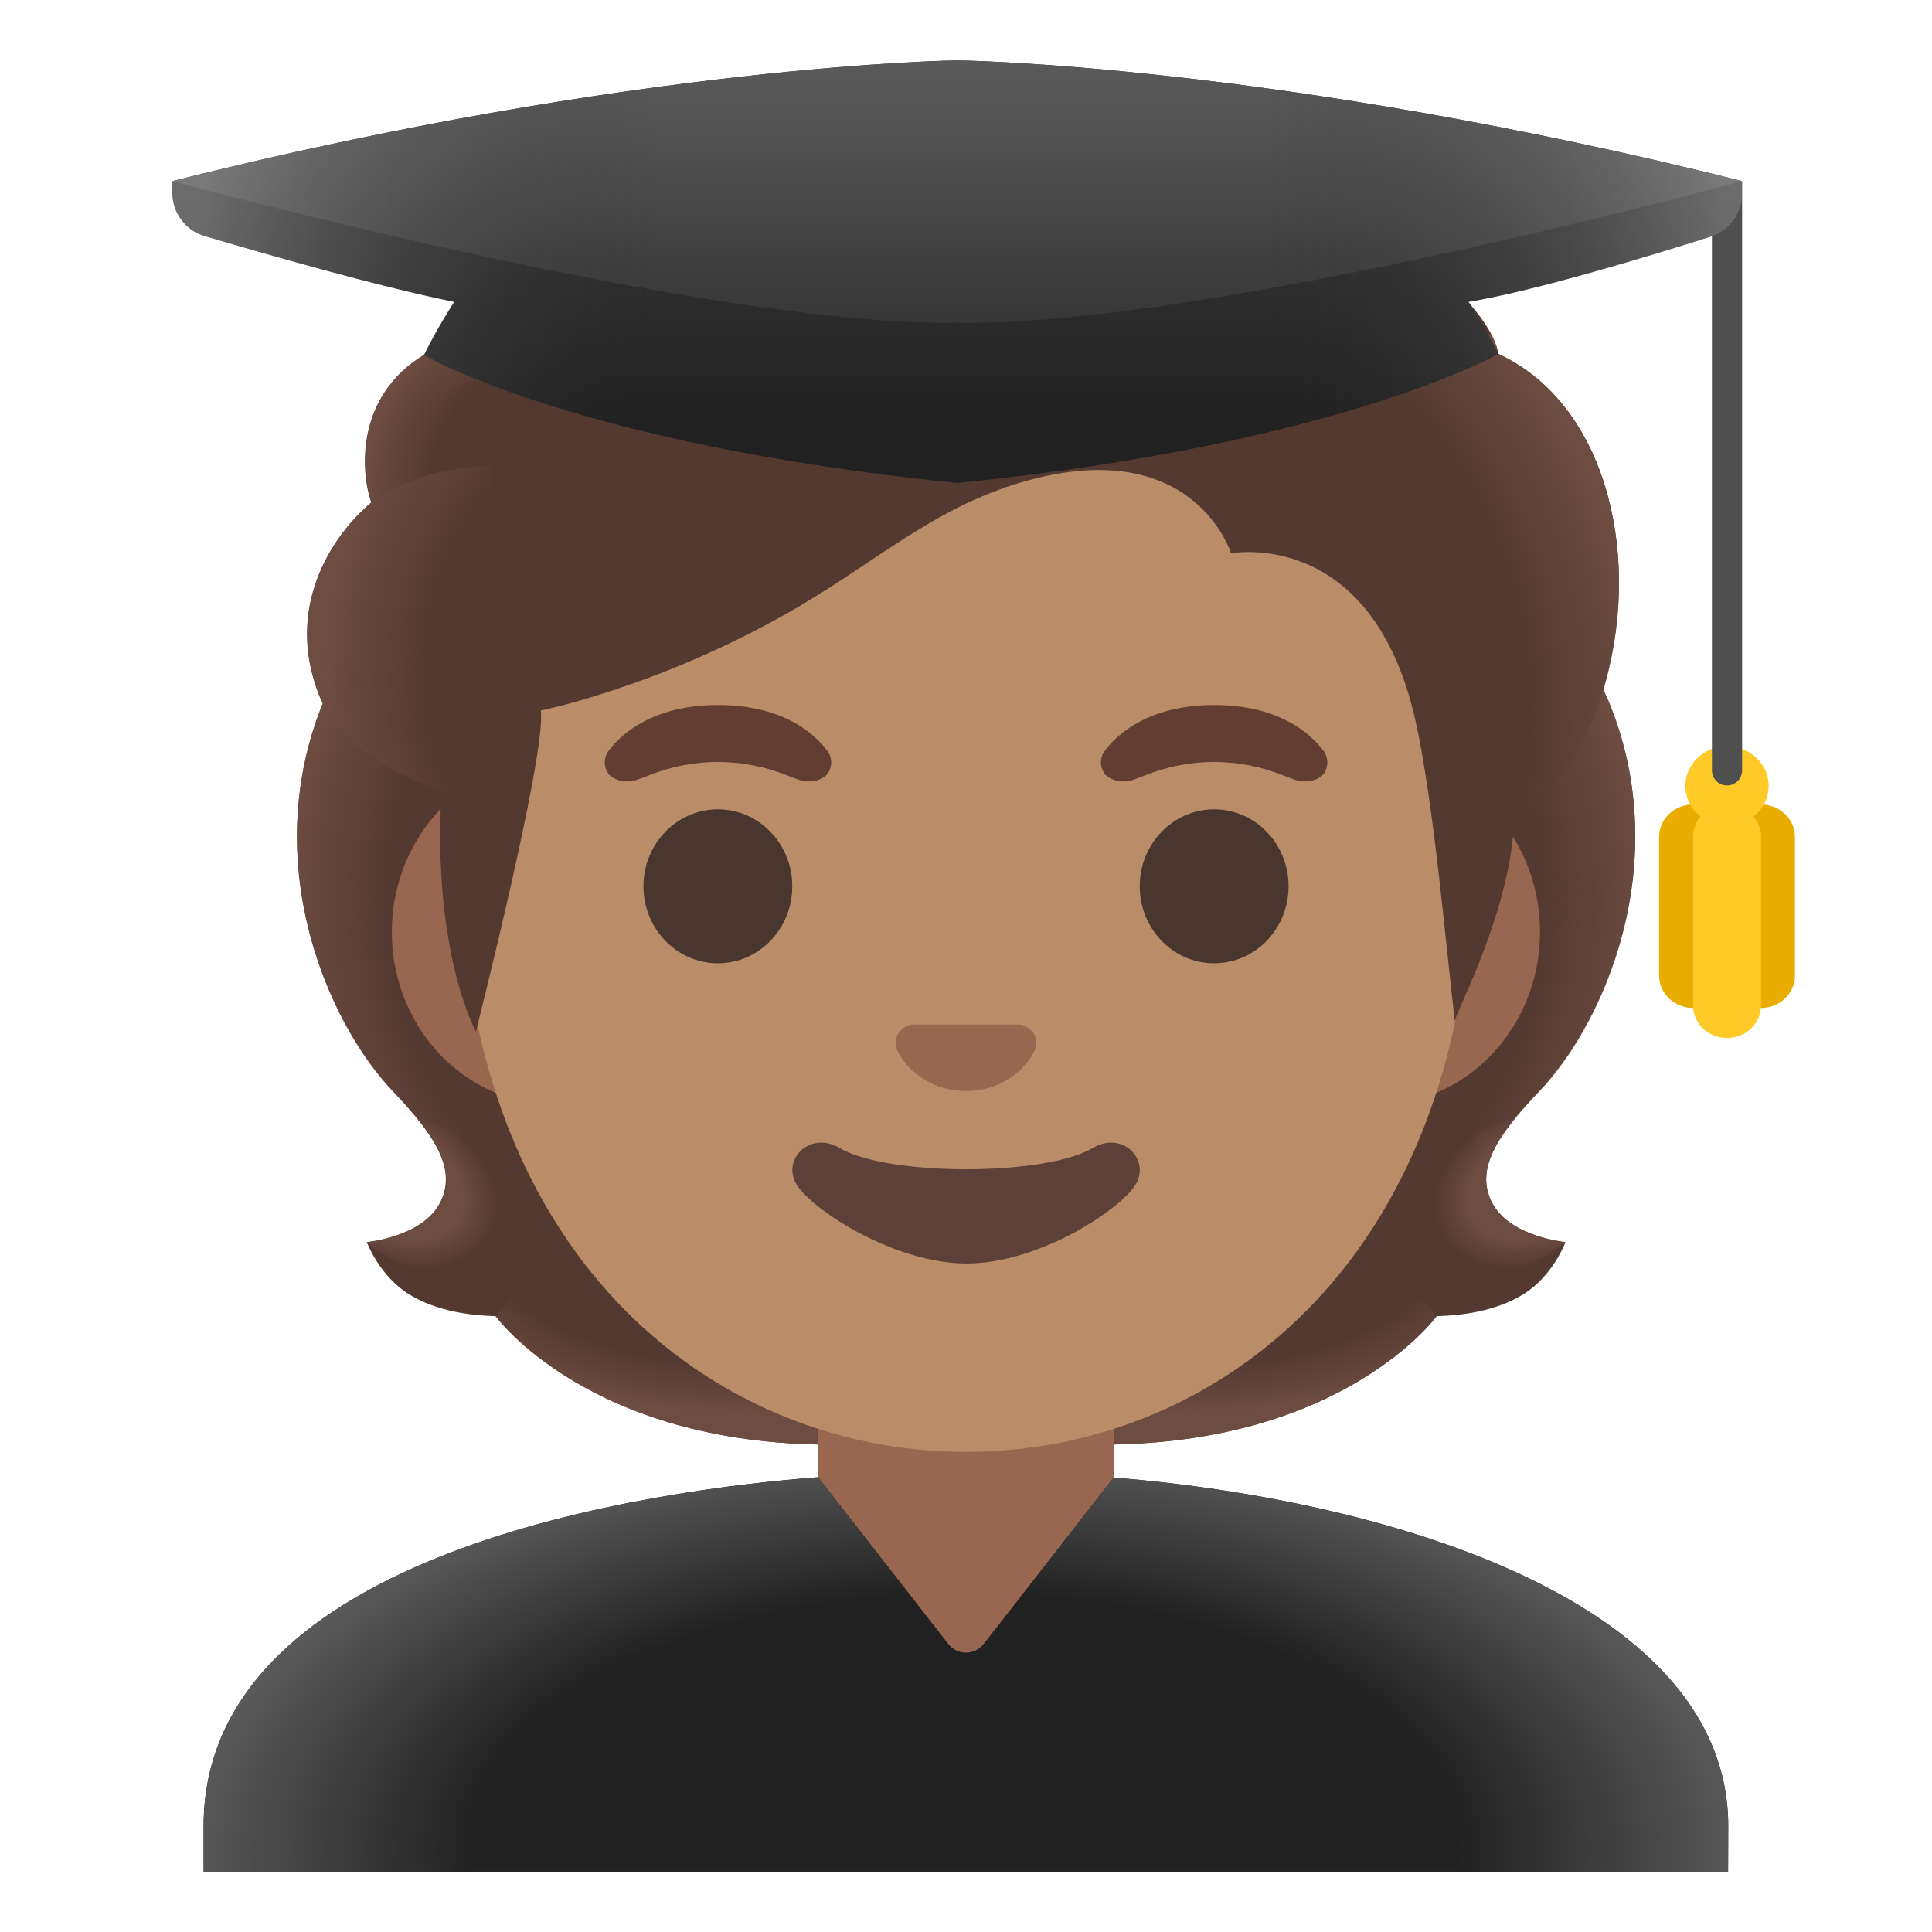 <?xml version="1.0" encoding="utf-8"?>
<!-- Generator: Adobe Illustrator 24.0.3, SVG Export Plug-In . SVG Version: 6.00 Build 0)  -->
<svg version="1.1" id="Layer_1" xmlns="http://www.w3.org/2000/svg" xmlns:xlink="http://www.w3.org/1999/xlink" x="0px" y="0px"
	 viewBox="0 0 128 128" style="enable-background:new 0 0 128 128;" xml:space="preserve">
<path id="hair_3_" style="fill:#543930;" d="M98.9,79.76c-1.25-2.27,0.34-4.58,3.06-7.44c4.31-4.54,9-15.07,4.64-25.76
	c0.03-0.06-0.86-1.86-0.83-1.92l-1.79-0.09c-0.57-0.08-20.26-0.12-39.97-0.12s-39.4,0.04-39.97,0.12c0,0-2.65,1.95-2.63,2.01
	c-4.35,10.69,0.33,21.22,4.64,25.76c2.71,2.86,4.3,5.17,3.06,7.44c-1.21,2.21-4.81,2.53-4.81,2.53s0.83,2.26,2.83,3.48
	c1.85,1.13,4.13,1.39,5.7,1.43c0,0,6.15,8.51,22.23,8.51l8.95,0l8.95,0c16.08,0,22.23-8.51,22.23-8.51c1.57-0.04,3.85-0.3,5.7-1.43
	c2-1.22,2.83-3.48,2.83-3.48S100.11,81.96,98.9,79.76z"/>
<g id="hairHighlights_1_">
	
		<radialGradient id="SVGID_1_" cx="99.638" cy="45.941" r="23.419" gradientTransform="matrix(1 0 0 0.491 -21.055 59.492)" gradientUnits="userSpaceOnUse">
		<stop  offset="0.728" style="stop-color:#6D4C41;stop-opacity:0"/>
		<stop  offset="1" style="stop-color:#6D4C41"/>
	</radialGradient>
	<path style="fill:url(#SVGID_1_);" d="M63.99,95.7v-9.44L92.56,84l2.6,3.2c0,0-6.15,8.51-22.23,8.51L63.99,95.7z"/>
	
		<radialGradient id="SVGID_2_" cx="76.573" cy="49.423" r="6.921" gradientTransform="matrix(-0.906 0.424 -0.314 -0.672 186.542 79.33)" gradientUnits="userSpaceOnUse">
		<stop  offset="0.663" style="stop-color:#6D4C41"/>
		<stop  offset="1" style="stop-color:#6D4C41;stop-opacity:0"/>
	</radialGradient>
	<path style="fill:url(#SVGID_2_);" d="M95.1,83.07c-4.28-6.5,5.21-8.93,5.21-8.93s0.01,0.01,0.01,0.01
		c-1.65,2.05-2.4,3.84-1.43,5.61c1.21,2.21,4.81,2.53,4.81,2.53S98.79,86.65,95.1,83.07z"/>
	
		<radialGradient id="SVGID_3_" cx="94.509" cy="69.002" r="30.399" gradientTransform="matrix(-0.075 -0.997 0.831 -0.062 33.418 157.536)" gradientUnits="userSpaceOnUse">
		<stop  offset="0.725" style="stop-color:#6D4C41;stop-opacity:0"/>
		<stop  offset="1" style="stop-color:#6D4C41"/>
	</radialGradient>
	<path style="fill:url(#SVGID_3_);" d="M106.62,46.56c4.25,10.35-0.22,21.01-4.41,25.51c-0.57,0.62-3.01,3.01-3.57,4.92
		c0,0-9.54-13.31-12.39-21.13c-0.57-1.58-1.1-3.2-1.17-4.88c-0.05-1.26,0.14-2.76,0.87-3.83c0.89-1.31,20.16-1.7,20.16-1.7
		C106.11,45.46,106.62,46.56,106.62,46.56z"/>
	
		<radialGradient id="SVGID_4_" cx="44.31" cy="69.002" r="30.399" gradientTransform="matrix(0.075 -0.997 -0.831 -0.062 98.35 107.477)" gradientUnits="userSpaceOnUse">
		<stop  offset="0.725" style="stop-color:#6D4C41;stop-opacity:0"/>
		<stop  offset="1" style="stop-color:#6D4C41"/>
	</radialGradient>
	<path style="fill:url(#SVGID_4_);" d="M21.4,46.56c-4.25,10.35,0.22,21.01,4.41,25.51c0.58,0.62,3.01,3.01,3.57,4.92
		c0,0,9.54-13.31,12.39-21.13c0.58-1.58,1.1-3.2,1.17-4.88c0.05-1.26-0.14-2.76-0.87-3.83c-0.89-1.31-1.93-0.96-3.44-0.96
		c-2.88,0-15.49-0.74-16.47-0.74C22.17,45.46,21.4,46.56,21.4,46.56z"/>
	
		<radialGradient id="SVGID_5_" cx="49.439" cy="45.941" r="23.419" gradientTransform="matrix(-1 0 0 0.491 98.878 59.492)" gradientUnits="userSpaceOnUse">
		<stop  offset="0.728" style="stop-color:#6D4C41;stop-opacity:0"/>
		<stop  offset="1" style="stop-color:#6D4C41"/>
	</radialGradient>
	<path style="fill:url(#SVGID_5_);" d="M64.03,95.7v-9.44L35.46,84l-2.6,3.2c0,0,6.15,8.51,22.23,8.51L64.03,95.7z"/>
	
		<radialGradient id="SVGID_6_" cx="26.374" cy="49.423" r="6.921" gradientTransform="matrix(0.906 0.424 0.314 -0.672 -13.052 100.605)" gradientUnits="userSpaceOnUse">
		<stop  offset="0.663" style="stop-color:#6D4C41"/>
		<stop  offset="1" style="stop-color:#6D4C41;stop-opacity:0"/>
	</radialGradient>
	<path style="fill:url(#SVGID_6_);" d="M32.92,83.07c4.28-6.5-5.21-8.93-5.21-8.93s-0.01,0.01-0.01,0.01
		c1.65,2.05,2.4,3.84,1.43,5.61c-1.21,2.21-4.81,2.53-4.81,2.53S29.23,86.65,32.92,83.07z"/>
</g>
<g id="neck_2_">
	<polygon style="fill:#99674F;" points="73.78,112.04 73.78,89.25 63.99,89.25 54.21,89.25 54.21,112.04 	"/>
</g>
<g id="ears_2_">
	<path style="fill:#99674F;" d="M91.33,50.34H36.67c-5.89,0-10.71,5.13-10.71,11.41s4.82,11.41,10.71,11.41h54.65
		c5.89,0,10.71-5.14,10.71-11.41C102.04,55.48,97.22,50.34,91.33,50.34z"/>
</g>
<g id="head_1_">
	<path style="fill:#BA8D68;" d="M64,10.98L64,10.98L64,10.98c-17.4,0-33.52,18.61-33.52,45.4c0,26.64,16.61,39.81,33.52,39.81
		s33.52-13.17,33.52-39.81C97.52,29.59,81.4,10.98,64,10.98z"/>
</g>
<g id="eyebrows_2_">
	<path style="fill:#613E31;" d="M54.8,49.72c-0.93-1.23-3.07-3.01-7.23-3.01s-6.31,1.79-7.23,3.01c-0.41,0.54-0.31,1.17-0.02,1.55
		c0.26,0.35,1.04,0.68,1.9,0.39s2.54-1.16,5.35-1.18c2.81,0.02,4.49,0.89,5.35,1.18c0.86,0.29,1.64-0.03,1.9-0.39
		C55.1,50.9,55.21,50.27,54.8,49.72z"/>
	<path style="fill:#613E31;" d="M87.67,49.72c-0.93-1.23-3.07-3.01-7.23-3.01c-4.16,0-6.31,1.79-7.23,3.01
		c-0.41,0.54-0.31,1.17-0.02,1.55c0.26,0.35,1.04,0.68,1.9,0.39s2.54-1.16,5.35-1.18c2.81,0.02,4.49,0.89,5.35,1.18
		c0.86,0.29,1.64-0.03,1.9-0.39C87.97,50.9,88.08,50.27,87.67,49.72z"/>
</g>
<g id="eyes_2_">
	<ellipse style="fill:#49362E;" cx="47.56" cy="58.72" rx="4.93" ry="5.1"/>
	<ellipse style="fill:#49362E;" cx="80.44" cy="58.72" rx="4.93" ry="5.1"/>
</g>
<path id="mouth_2_" style="fill:#5D4037;" d="M72.42,76.05c-3.18,1.89-13.63,1.89-16.81,0c-1.83-1.09-3.7,0.58-2.94,2.24
	c0.75,1.63,6.44,5.42,11.37,5.42s10.55-3.79,11.3-5.42C76.09,76.63,74.25,74.96,72.42,76.05z"/>
<path id="nose_2_" style="fill:#99674F;" d="M67.86,67.96c-0.11-0.04-0.21-0.07-0.32-0.08h-7.08c-0.11,0.01-0.22,0.04-0.32,0.08
	c-0.64,0.26-0.99,0.92-0.69,1.63c0.3,0.71,1.71,2.69,4.55,2.69s4.25-1.99,4.55-2.69C68.85,68.89,68.5,68.22,67.86,67.96z"/>
<path id="hair" style="fill:#543930;" d="M99.27,23.45c-0.79-4.72-13.85-13.12-18.74-14.67C67.29,4.59,58.68,6.29,54.06,8.81
	c-0.96,0.52-7.17,3.97-11.51,1.5c-2.72-1.55-10.53,10.84-14.46,13.21c-4.59,2.77-4.19,7.81-3.49,9.77
	c-2.52,2.14-5.69,6.69-3.52,12.6c1.64,4.45,8.17,6.5,8.17,6.5c-0.62,10.74,2.28,15.95,2.28,15.95s4.69-18.45,4.3-21.27
	c0,0,7.76-1.54,16.57-6.58c5.95-3.41,10.02-7.4,16.71-8.91c10.18-2.29,12.45,5.08,12.45,5.08s9.42-1.81,12.26,11.27
	c1.17,5.38,1.93,14.3,2.57,19.77c-0.06-0.48,3.24-6.33,3.86-12.33c0.16-1.55,4.34-3.6,6.14-10.26
	C108.79,36.23,106.15,26.61,99.27,23.45z"/>
<g id="hairHighlights">
	
		<radialGradient id="SVGID_7_" cx="82.872" cy="84.536" r="33.876" gradientTransform="matrix(0.308 0.952 0.706 -0.228 -2.303 -16.1)" gradientUnits="userSpaceOnUse">
		<stop  offset="0.699" style="stop-color:#6D4C41;stop-opacity:0"/>
		<stop  offset="1" style="stop-color:#6D4C41"/>
	</radialGradient>
	<path style="fill:url(#SVGID_7_);" d="M106.4,45.1c-1.5,5.53-4.63,7.88-5.75,9.41c-1.54-9.37-1.3-18.27-12.71-28.81
		c0,0,2.29-0.49,3.41-2.53c0.87-1.59,0.54-3.57,0.54-3.57c0.38,0.02,0.77,0.06,1.17,0.11c1.96,0.36,3.96,1.32,5.79,2.55
		c0.22,0.42,0.36,0.82,0.42,1.19C106.15,26.6,108.8,36.22,106.4,45.1z"/>
	
		<radialGradient id="SVGID_8_" cx="38.533" cy="84.7" r="16.886" gradientTransform="matrix(0.991 0.136 0.192 -1.392 -15.859 155.958)" gradientUnits="userSpaceOnUse">
		<stop  offset="0.598" style="stop-color:#6D4C41;stop-opacity:0"/>
		<stop  offset="1" style="stop-color:#6D4C41"/>
	</radialGradient>
	<path style="fill:url(#SVGID_8_);" d="M24.37,33.49c-2.37,2.1-5.56,6.79-3.21,12.61c1.77,4.39,8.09,6.29,8.09,6.29
		c0,0.02,1.26,0.4,1.91,0.4l1.48-21.9c-3.03,0-5.94,0.91-7.82,2.22C24.85,33.14,24.36,33.46,24.37,33.49z"/>
	
		<radialGradient id="SVGID_9_" cx="37.086" cy="95.778" r="12.941" gradientTransform="matrix(-0.966 -0.26 -0.243 0.904 96.192 -44.696)" gradientUnits="userSpaceOnUse">
		<stop  offset="0.66" style="stop-color:#6D4C41;stop-opacity:0"/>
		<stop  offset="1" style="stop-color:#6D4C41"/>
	</radialGradient>
	<path style="fill:url(#SVGID_9_);" d="M32.69,30.9v-0.05c-3.03,0-5.93,0.91-7.82,2.21c0,0.03-0.15,0.14-0.27,0.23c0,0,0,0,0-0.01
		c0.01-0.01,0.03-0.02,0.04-0.03c-0.7-1.96-1.11-7,3.49-9.77c0.44-0.27,0.93-0.66,1.46-1.15c1.22-0.5,2.52-0.79,3.72-0.91
		c0.35-0.03,0.99-0.08,1.18-0.08l4.81,0.59L32.69,30.9z"/>
</g>
<g id="hat">
	<g>
		<g>
			<g>
				<g>
					<path style="fill:#E8AD00;" d="M116.67,53.3c-1.24,0-2.25,0.96-2.25,2.14v9.2c0,1.18,1.01,2.14,2.25,2.14s2.25-0.96,2.25-2.14
						v-9.2C118.92,54.26,117.91,53.3,116.67,53.3z"/>
					<path style="fill:#E8AD00;" d="M112.17,53.3c-1.24,0-2.25,0.96-2.25,2.14v9.2c0,1.18,1.01,2.14,2.25,2.14s2.25-0.96,2.25-2.14
						v-9.2C114.42,54.26,113.41,53.3,112.17,53.3z"/>
					<path style="fill:#FFCA28;" d="M114.42,53.3c-1.24,0-2.25,0.96-2.25,2.14v11.19c0,1.18,1.01,2.14,2.25,2.14
						s2.25-0.96,2.25-2.14V55.44C116.67,54.26,115.66,53.3,114.42,53.3z"/>
				</g>
				<ellipse style="fill:#FFCA28;" cx="114.42" cy="52.07" rx="2.76" ry="2.63"/>
			</g>
			<path style="fill:#504F4F;" d="M114.42,52.04L114.42,52.04c-0.55,0-1-0.45-1-1v-38c0-0.55,0.45-1,1-1l0,0c0.55,0,1,0.45,1,1v38
				C115.42,51.59,114.97,52.04,114.42,52.04z"/>
		</g>
	</g>
	<g>
		
			<linearGradient id="SVGID_10_" gradientUnits="userSpaceOnUse" x1="63.417" y1="128.333" x2="63.417" y2="99.693" gradientTransform="matrix(1 0 0 -1 0 128)">
			<stop  offset="3.200000e-03" style="stop-color:#424242"/>
			<stop  offset="0.472" style="stop-color:#353535"/>
			<stop  offset="1" style="stop-color:#212121"/>
		</linearGradient>
		<path style="fill:url(#SVGID_10_);" d="M115.42,12c-30.83-7.75-52-8-52-8s-21.17,0.25-52,8v0.77c0,1.33,0.87,2.5,2.14,2.87
			c3.72,1.1,11.47,3.34,16.53,4.36c0,0-1.11,1.71-2,3.52c0,0,9.95,5.92,35.33,8.48c25.38-2.56,35.85-8.55,35.85-8.55
			C98.39,21.64,97.29,20,97.29,20c4.5-0.74,12.32-3.14,16.04-4.32c1.25-0.4,2.09-1.55,2.09-2.86V12z"/>
	</g>
	
		<linearGradient id="SVGID_11_" gradientUnits="userSpaceOnUse" x1="63.417" y1="128.167" x2="63.417" y2="97.167" gradientTransform="matrix(1 0 0 -1 0 128)">
		<stop  offset="3.200000e-03" style="stop-color:#616161"/>
		<stop  offset="0.324" style="stop-color:#505050"/>
		<stop  offset="0.955" style="stop-color:#242424"/>
		<stop  offset="1" style="stop-color:#212121"/>
	</linearGradient>
	<path style="fill:url(#SVGID_11_);" d="M63.42,4c0,0-21.17,0.25-52,8c0,0,35.41,9.67,52,9.38c16.59,0.29,52-9.38,52-9.38
		C84.58,4.25,63.42,4,63.42,4z"/>
	
		<linearGradient id="SVGID_12_" gradientUnits="userSpaceOnUse" x1="13.309" y1="110.001" x2="114.137" y2="110.001" gradientTransform="matrix(1 0 0 -1 0 128)">
		<stop  offset="1.200000e-03" style="stop-color:#BFBEBE"/>
		<stop  offset="0.3" style="stop-color:#212121;stop-opacity:0"/>
		<stop  offset="0.7" style="stop-color:#212121;stop-opacity:0"/>
		<stop  offset="1" style="stop-color:#BFBEBE"/>
	</linearGradient>
	<path style="opacity:0.4;fill:url(#SVGID_12_);enable-background:new    ;" d="M115.42,12c-30.83-7.75-52-8-52-8s-21.17,0.25-52,8
		v0.77c0,1.33,0.87,2.5,2.14,2.87c3.72,1.1,11.47,3.34,16.53,4.36c0,0-1.11,1.71-2,3.52c0,0,9.95,5.92,35.33,8.48
		c25.38-2.56,35.85-8.55,35.85-8.55C98.39,21.64,97.29,20,97.29,20c4.5-0.74,12.32-3.14,16.04-4.32c1.25-0.4,2.09-1.55,2.09-2.86V12
		z"/>
</g>
<g>
	<g>
		<path style="fill:#212121;" d="M114.5,120.99c0-14.61-21.75-21.54-40.72-23.1l-8.6,11.03c-0.28,0.36-0.72,0.58-1.18,0.58
			c-0.46,0-0.9-0.21-1.18-0.58L54.2,97.87c-10.55,0.81-40.71,4.75-40.71,23.12V124h101L114.5,120.99L114.5,120.99z"/>
	</g>
	
		<radialGradient id="SVGID_13_" cx="64" cy="5.397" r="54.167" gradientTransform="matrix(1 0 0 -0.525 0 125.435)" gradientUnits="userSpaceOnUse">
		<stop  offset="0.598" style="stop-color:#212121"/>
		<stop  offset="1" style="stop-color:#616161"/>
	</radialGradient>
	<path style="fill:url(#SVGID_13_);" d="M114.5,120.99c0-14.61-21.75-21.54-40.72-23.1l-8.6,11.03c-0.28,0.36-0.72,0.58-1.18,0.58
		c-0.46,0-0.9-0.21-1.18-0.58L54.2,97.87c-10.55,0.81-40.71,4.75-40.71,23.12V124h101L114.5,120.99L114.5,120.99z"/>
</g>
</svg>
